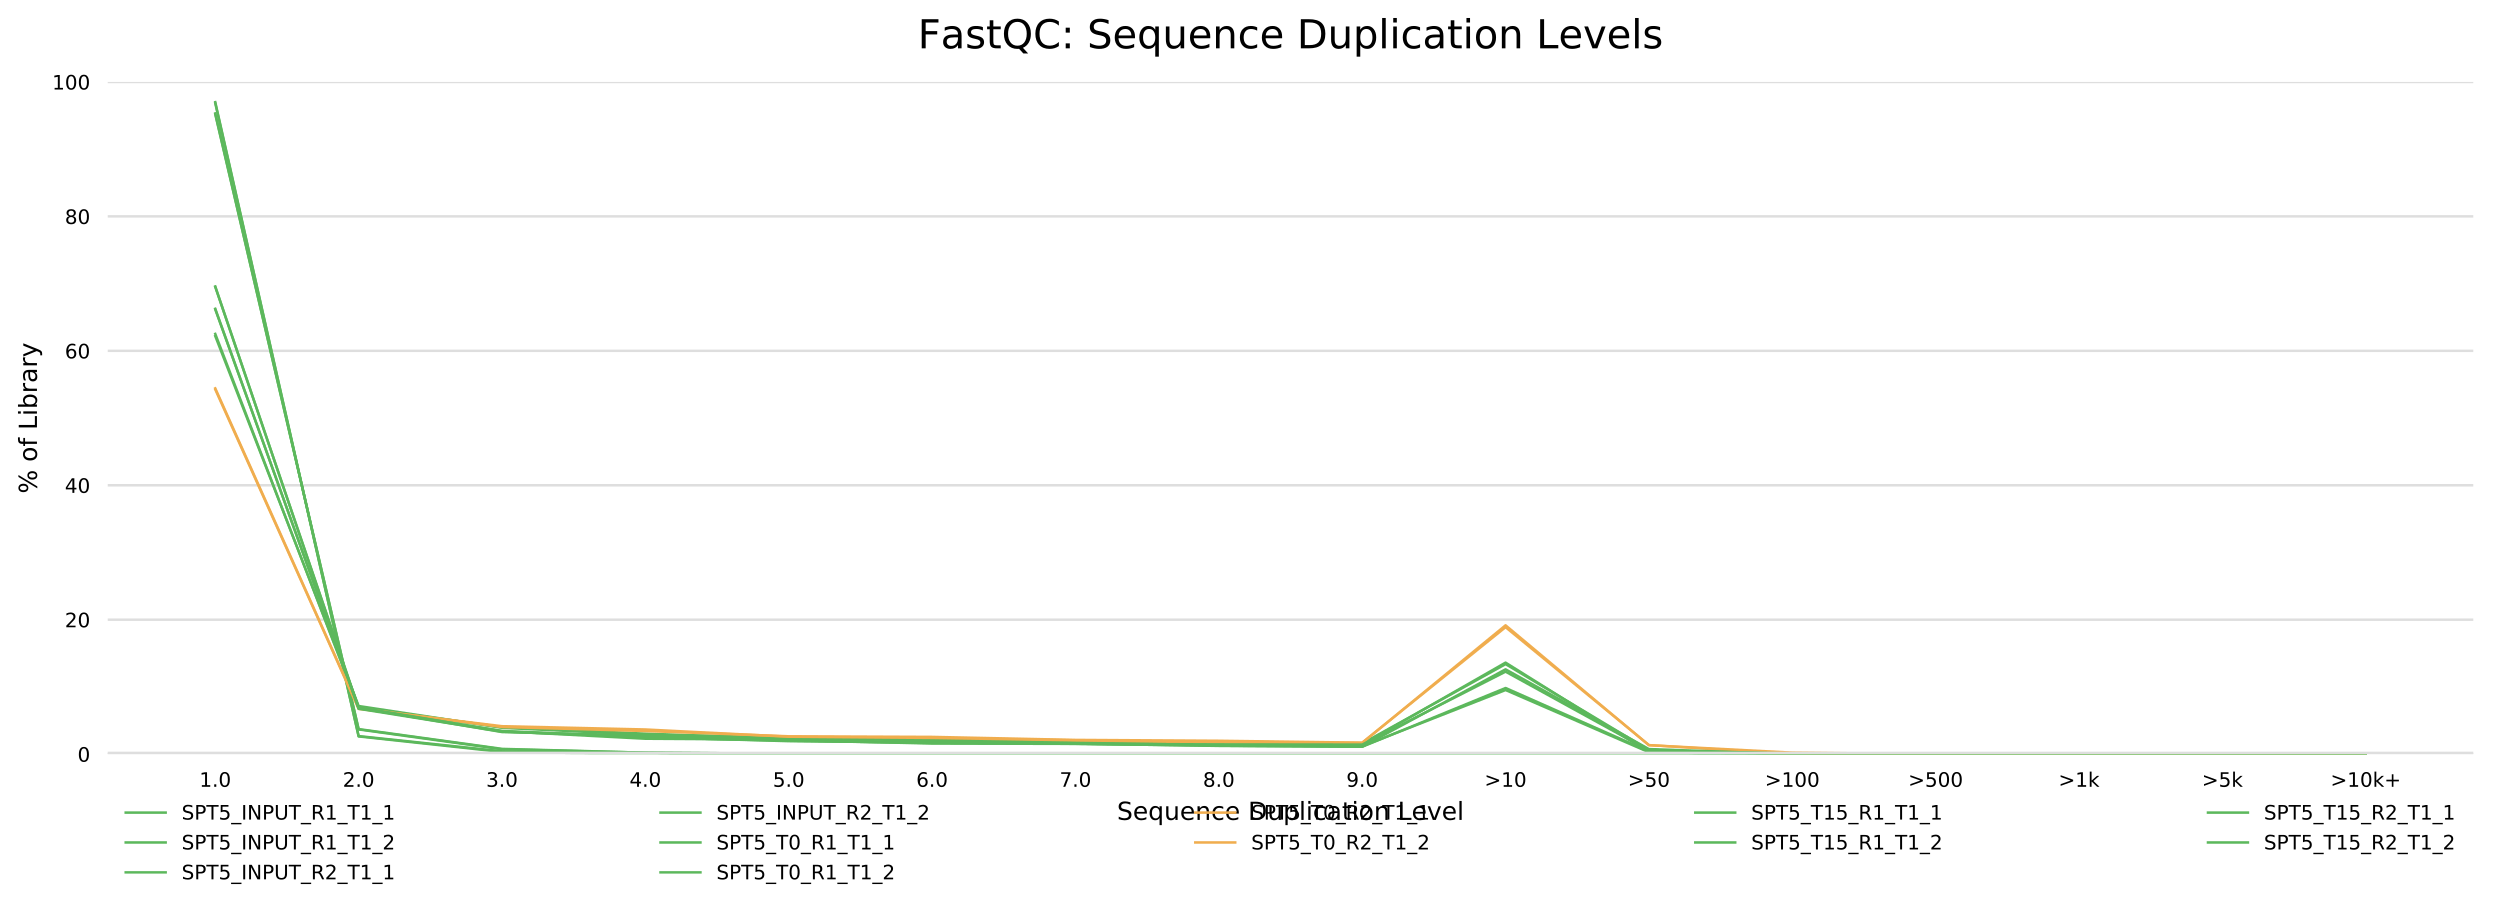 <?xml version="1.0" encoding="utf-8" standalone="no"?>
<!DOCTYPE svg PUBLIC "-//W3C//DTD SVG 1.1//EN"
  "http://www.w3.org/Graphics/SVG/1.1/DTD/svg11.dtd">
<!-- Created with matplotlib (http://matplotlib.org/) -->
<svg height="364.466pt" version="1.1" viewBox="0 0 1001.258 364.466" width="1001.258pt" xmlns="http://www.w3.org/2000/svg" xmlns:xlink="http://www.w3.org/1999/xlink">
 <defs>
  <style type="text/css">
*{stroke-linecap:butt;stroke-linejoin:round;}
  </style>
 </defs>
 <g id="figure_1">
  <g id="patch_1">
   <path d="M 0 364.466 
L 1001.258 364.466 
L 1001.258 0 
L 0 0 
z
" style="fill:#ffffff;"/>
  </g>
  <g id="axes_1">
   <g id="patch_2">
    <path d="M 43.148 302.038 
L 990.558 302.038 
L 990.558 32.818 
L 43.148 32.818 
z
" style="fill:#ffffff;"/>
   </g>
   <g id="matplotlib.axis_1">
    <g id="xtick_1">
     <g id="text_1">
      <!-- 1.0 -->
      <defs>
       <path d="M 12.406 8.297 
L 28.516 8.297 
L 28.516 63.922 
L 10.984 60.406 
L 10.984 69.391 
L 28.422 72.906 
L 38.281 72.906 
L 38.281 8.297 
L 54.391 8.297 
L 54.391 0 
L 12.406 0 
z
" id="DejaVuSans-31"/>
       <path d="M 10.688 12.406 
L 21 12.406 
L 21 0 
L 10.688 0 
z
" id="DejaVuSans-2e"/>
       <path d="M 31.781 66.406 
Q 24.172 66.406 20.328 58.906 
Q 16.5 51.422 16.5 36.375 
Q 16.5 21.391 20.328 13.891 
Q 24.172 6.391 31.781 6.391 
Q 39.453 6.391 43.281 13.891 
Q 47.125 21.391 47.125 36.375 
Q 47.125 51.422 43.281 58.906 
Q 39.453 66.406 31.781 66.406 
z
M 31.781 74.219 
Q 44.047 74.219 50.516 64.516 
Q 56.984 54.828 56.984 36.375 
Q 56.984 17.969 50.516 8.266 
Q 44.047 -1.422 31.781 -1.422 
Q 19.531 -1.422 13.062 8.266 
Q 6.594 17.969 6.594 36.375 
Q 6.594 54.828 13.062 64.516 
Q 19.531 74.219 31.781 74.219 
z
" id="DejaVuSans-30"/>
      </defs>
      <g transform="translate(79.851 315.116)scale(0.08 -0.08)">
       <use xlink:href="#DejaVuSans-31"/>
       <use x="63.623" xlink:href="#DejaVuSans-2e"/>
       <use x="95.41" xlink:href="#DejaVuSans-30"/>
      </g>
     </g>
    </g>
    <g id="xtick_2">
     <g id="text_2">
      <!-- 2.0 -->
      <defs>
       <path d="M 19.188 8.297 
L 53.609 8.297 
L 53.609 0 
L 7.328 0 
L 7.328 8.297 
Q 12.938 14.109 22.625 23.891 
Q 32.328 33.688 34.812 36.531 
Q 39.547 41.844 41.422 45.531 
Q 43.312 49.219 43.312 52.781 
Q 43.312 58.594 39.234 62.25 
Q 35.156 65.922 28.609 65.922 
Q 23.969 65.922 18.812 64.312 
Q 13.672 62.703 7.812 59.422 
L 7.812 69.391 
Q 13.766 71.781 18.938 73 
Q 24.125 74.219 28.422 74.219 
Q 39.75 74.219 46.484 68.547 
Q 53.219 62.891 53.219 53.422 
Q 53.219 48.922 51.531 44.891 
Q 49.859 40.875 45.406 35.406 
Q 44.188 33.984 37.641 27.219 
Q 31.109 20.453 19.188 8.297 
z
" id="DejaVuSans-32"/>
      </defs>
      <g transform="translate(137.27 315.116)scale(0.08 -0.08)">
       <use xlink:href="#DejaVuSans-32"/>
       <use x="63.623" xlink:href="#DejaVuSans-2e"/>
       <use x="95.41" xlink:href="#DejaVuSans-30"/>
      </g>
     </g>
    </g>
    <g id="xtick_3">
     <g id="text_3">
      <!-- 3.0 -->
      <defs>
       <path d="M 40.578 39.312 
Q 47.656 37.797 51.625 33 
Q 55.609 28.219 55.609 21.188 
Q 55.609 10.406 48.188 4.484 
Q 40.766 -1.422 27.094 -1.422 
Q 22.516 -1.422 17.656 -0.516 
Q 12.797 0.391 7.625 2.203 
L 7.625 11.719 
Q 11.719 9.328 16.594 8.109 
Q 21.484 6.891 26.812 6.891 
Q 36.078 6.891 40.938 10.547 
Q 45.797 14.203 45.797 21.188 
Q 45.797 27.641 41.281 31.266 
Q 36.766 34.906 28.719 34.906 
L 20.219 34.906 
L 20.219 43.016 
L 29.109 43.016 
Q 36.375 43.016 40.234 45.922 
Q 44.094 48.828 44.094 54.297 
Q 44.094 59.906 40.109 62.906 
Q 36.141 65.922 28.719 65.922 
Q 24.656 65.922 20.016 65.031 
Q 15.375 64.156 9.812 62.312 
L 9.812 71.094 
Q 15.438 72.656 20.344 73.438 
Q 25.25 74.219 29.594 74.219 
Q 40.828 74.219 47.359 69.109 
Q 53.906 64.016 53.906 55.328 
Q 53.906 49.266 50.438 45.094 
Q 46.969 40.922 40.578 39.312 
z
" id="DejaVuSans-33"/>
      </defs>
      <g transform="translate(194.689 315.116)scale(0.08 -0.08)">
       <use xlink:href="#DejaVuSans-33"/>
       <use x="63.623" xlink:href="#DejaVuSans-2e"/>
       <use x="95.41" xlink:href="#DejaVuSans-30"/>
      </g>
     </g>
    </g>
    <g id="xtick_4">
     <g id="text_4">
      <!-- 4.0 -->
      <defs>
       <path d="M 37.797 64.312 
L 12.891 25.391 
L 37.797 25.391 
z
M 35.203 72.906 
L 47.609 72.906 
L 47.609 25.391 
L 58.016 25.391 
L 58.016 17.188 
L 47.609 17.188 
L 47.609 0 
L 37.797 0 
L 37.797 17.188 
L 4.891 17.188 
L 4.891 26.703 
z
" id="DejaVuSans-34"/>
      </defs>
      <g transform="translate(252.107 315.116)scale(0.08 -0.08)">
       <use xlink:href="#DejaVuSans-34"/>
       <use x="63.623" xlink:href="#DejaVuSans-2e"/>
       <use x="95.41" xlink:href="#DejaVuSans-30"/>
      </g>
     </g>
    </g>
    <g id="xtick_5">
     <g id="text_5">
      <!-- 5.0 -->
      <defs>
       <path d="M 10.797 72.906 
L 49.516 72.906 
L 49.516 64.594 
L 19.828 64.594 
L 19.828 46.734 
Q 21.969 47.469 24.109 47.828 
Q 26.266 48.188 28.422 48.188 
Q 40.625 48.188 47.75 41.5 
Q 54.891 34.812 54.891 23.391 
Q 54.891 11.625 47.562 5.094 
Q 40.234 -1.422 26.906 -1.422 
Q 22.312 -1.422 17.547 -0.641 
Q 12.797 0.141 7.719 1.703 
L 7.719 11.625 
Q 12.109 9.234 16.797 8.062 
Q 21.484 6.891 26.703 6.891 
Q 35.156 6.891 40.078 11.328 
Q 45.016 15.766 45.016 23.391 
Q 45.016 31 40.078 35.438 
Q 35.156 39.891 26.703 39.891 
Q 22.75 39.891 18.812 39.016 
Q 14.891 38.141 10.797 36.281 
z
" id="DejaVuSans-35"/>
      </defs>
      <g transform="translate(309.526 315.116)scale(0.08 -0.08)">
       <use xlink:href="#DejaVuSans-35"/>
       <use x="63.623" xlink:href="#DejaVuSans-2e"/>
       <use x="95.41" xlink:href="#DejaVuSans-30"/>
      </g>
     </g>
    </g>
    <g id="xtick_6">
     <g id="text_6">
      <!-- 6.0 -->
      <defs>
       <path d="M 33.016 40.375 
Q 26.375 40.375 22.484 35.828 
Q 18.609 31.297 18.609 23.391 
Q 18.609 15.531 22.484 10.953 
Q 26.375 6.391 33.016 6.391 
Q 39.656 6.391 43.531 10.953 
Q 47.406 15.531 47.406 23.391 
Q 47.406 31.297 43.531 35.828 
Q 39.656 40.375 33.016 40.375 
z
M 52.594 71.297 
L 52.594 62.312 
Q 48.875 64.062 45.094 64.984 
Q 41.312 65.922 37.594 65.922 
Q 27.828 65.922 22.672 59.328 
Q 17.531 52.734 16.797 39.406 
Q 19.672 43.656 24.016 45.922 
Q 28.375 48.188 33.594 48.188 
Q 44.578 48.188 50.953 41.516 
Q 57.328 34.859 57.328 23.391 
Q 57.328 12.156 50.688 5.359 
Q 44.047 -1.422 33.016 -1.422 
Q 20.359 -1.422 13.672 8.266 
Q 6.984 17.969 6.984 36.375 
Q 6.984 53.656 15.188 63.938 
Q 23.391 74.219 37.203 74.219 
Q 40.922 74.219 44.703 73.484 
Q 48.484 72.75 52.594 71.297 
z
" id="DejaVuSans-36"/>
      </defs>
      <g transform="translate(366.945 315.116)scale(0.08 -0.08)">
       <use xlink:href="#DejaVuSans-36"/>
       <use x="63.623" xlink:href="#DejaVuSans-2e"/>
       <use x="95.41" xlink:href="#DejaVuSans-30"/>
      </g>
     </g>
    </g>
    <g id="xtick_7">
     <g id="text_7">
      <!-- 7.0 -->
      <defs>
       <path d="M 8.203 72.906 
L 55.078 72.906 
L 55.078 68.703 
L 28.609 0 
L 18.312 0 
L 43.219 64.594 
L 8.203 64.594 
z
" id="DejaVuSans-37"/>
      </defs>
      <g transform="translate(424.364 315.116)scale(0.08 -0.08)">
       <use xlink:href="#DejaVuSans-37"/>
       <use x="63.623" xlink:href="#DejaVuSans-2e"/>
       <use x="95.41" xlink:href="#DejaVuSans-30"/>
      </g>
     </g>
    </g>
    <g id="xtick_8">
     <g id="text_8">
      <!-- 8.0 -->
      <defs>
       <path d="M 31.781 34.625 
Q 24.75 34.625 20.719 30.859 
Q 16.703 27.094 16.703 20.516 
Q 16.703 13.922 20.719 10.156 
Q 24.75 6.391 31.781 6.391 
Q 38.812 6.391 42.859 10.172 
Q 46.922 13.969 46.922 20.516 
Q 46.922 27.094 42.891 30.859 
Q 38.875 34.625 31.781 34.625 
z
M 21.922 38.812 
Q 15.578 40.375 12.031 44.719 
Q 8.5 49.078 8.5 55.328 
Q 8.5 64.062 14.719 69.141 
Q 20.953 74.219 31.781 74.219 
Q 42.672 74.219 48.875 69.141 
Q 55.078 64.062 55.078 55.328 
Q 55.078 49.078 51.531 44.719 
Q 48 40.375 41.703 38.812 
Q 48.828 37.156 52.797 32.312 
Q 56.781 27.484 56.781 20.516 
Q 56.781 9.906 50.312 4.234 
Q 43.844 -1.422 31.781 -1.422 
Q 19.734 -1.422 13.25 4.234 
Q 6.781 9.906 6.781 20.516 
Q 6.781 27.484 10.781 32.312 
Q 14.797 37.156 21.922 38.812 
z
M 18.312 54.391 
Q 18.312 48.734 21.844 45.562 
Q 25.391 42.391 31.781 42.391 
Q 38.141 42.391 41.719 45.562 
Q 45.312 48.734 45.312 54.391 
Q 45.312 60.062 41.719 63.234 
Q 38.141 66.406 31.781 66.406 
Q 25.391 66.406 21.844 63.234 
Q 18.312 60.062 18.312 54.391 
z
" id="DejaVuSans-38"/>
      </defs>
      <g transform="translate(481.782 315.116)scale(0.08 -0.08)">
       <use xlink:href="#DejaVuSans-38"/>
       <use x="63.623" xlink:href="#DejaVuSans-2e"/>
       <use x="95.41" xlink:href="#DejaVuSans-30"/>
      </g>
     </g>
    </g>
    <g id="xtick_9">
     <g id="text_9">
      <!-- 9.0 -->
      <defs>
       <path d="M 10.984 1.516 
L 10.984 10.5 
Q 14.703 8.734 18.5 7.812 
Q 22.312 6.891 25.984 6.891 
Q 35.75 6.891 40.891 13.453 
Q 46.047 20.016 46.781 33.406 
Q 43.953 29.203 39.594 26.953 
Q 35.25 24.703 29.984 24.703 
Q 19.047 24.703 12.672 31.312 
Q 6.297 37.938 6.297 49.422 
Q 6.297 60.641 12.938 67.422 
Q 19.578 74.219 30.609 74.219 
Q 43.266 74.219 49.922 64.516 
Q 56.594 54.828 56.594 36.375 
Q 56.594 19.141 48.406 8.859 
Q 40.234 -1.422 26.422 -1.422 
Q 22.703 -1.422 18.891 -0.688 
Q 15.094 0.047 10.984 1.516 
z
M 30.609 32.422 
Q 37.25 32.422 41.125 36.953 
Q 45.016 41.5 45.016 49.422 
Q 45.016 57.281 41.125 61.844 
Q 37.25 66.406 30.609 66.406 
Q 23.969 66.406 20.094 61.844 
Q 16.219 57.281 16.219 49.422 
Q 16.219 41.5 20.094 36.953 
Q 23.969 32.422 30.609 32.422 
z
" id="DejaVuSans-39"/>
      </defs>
      <g transform="translate(539.201 315.116)scale(0.08 -0.08)">
       <use xlink:href="#DejaVuSans-39"/>
       <use x="63.623" xlink:href="#DejaVuSans-2e"/>
       <use x="95.41" xlink:href="#DejaVuSans-30"/>
      </g>
     </g>
    </g>
    <g id="xtick_10">
     <g id="text_10">
      <!-- &gt;10 -->
      <defs>
       <path d="M 10.594 49.219 
L 10.594 58.109 
L 73.188 35.406 
L 73.188 27.297 
L 10.594 4.594 
L 10.594 13.484 
L 60.891 31.297 
z
" id="DejaVuSans-3e"/>
      </defs>
      <g transform="translate(594.539 315.116)scale(0.08 -0.08)">
       <use xlink:href="#DejaVuSans-3e"/>
       <use x="83.789" xlink:href="#DejaVuSans-31"/>
       <use x="147.412" xlink:href="#DejaVuSans-30"/>
      </g>
     </g>
    </g>
    <g id="xtick_11">
     <g id="text_11">
      <!-- &gt;50 -->
      <g transform="translate(651.958 315.116)scale(0.08 -0.08)">
       <use xlink:href="#DejaVuSans-3e"/>
       <use x="83.789" xlink:href="#DejaVuSans-35"/>
       <use x="147.412" xlink:href="#DejaVuSans-30"/>
      </g>
     </g>
    </g>
    <g id="xtick_12">
     <g id="text_12">
      <!-- &gt;100 -->
      <g transform="translate(706.832 315.116)scale(0.08 -0.08)">
       <use xlink:href="#DejaVuSans-3e"/>
       <use x="83.789" xlink:href="#DejaVuSans-31"/>
       <use x="147.412" xlink:href="#DejaVuSans-30"/>
       <use x="211.035" xlink:href="#DejaVuSans-30"/>
      </g>
     </g>
    </g>
    <g id="xtick_13">
     <g id="text_13">
      <!-- &gt;500 -->
      <g transform="translate(764.251 315.116)scale(0.08 -0.08)">
       <use xlink:href="#DejaVuSans-3e"/>
       <use x="83.789" xlink:href="#DejaVuSans-35"/>
       <use x="147.412" xlink:href="#DejaVuSans-30"/>
       <use x="211.035" xlink:href="#DejaVuSans-30"/>
      </g>
     </g>
    </g>
    <g id="xtick_14">
     <g id="text_14">
      <!-- &gt;1k -->
      <defs>
       <path d="M 9.078 75.984 
L 18.109 75.984 
L 18.109 31.109 
L 44.922 54.688 
L 56.391 54.688 
L 27.391 29.109 
L 57.625 0 
L 45.906 0 
L 18.109 26.703 
L 18.109 0 
L 9.078 0 
z
" id="DejaVuSans-6b"/>
      </defs>
      <g transform="translate(824.443 315.116)scale(0.08 -0.08)">
       <use xlink:href="#DejaVuSans-3e"/>
       <use x="83.789" xlink:href="#DejaVuSans-31"/>
       <use x="147.412" xlink:href="#DejaVuSans-6b"/>
      </g>
     </g>
    </g>
    <g id="xtick_15">
     <g id="text_15">
      <!-- &gt;5k -->
      <g transform="translate(881.862 315.116)scale(0.08 -0.08)">
       <use xlink:href="#DejaVuSans-3e"/>
       <use x="83.789" xlink:href="#DejaVuSans-35"/>
       <use x="147.412" xlink:href="#DejaVuSans-6b"/>
      </g>
     </g>
    </g>
    <g id="xtick_16">
     <g id="text_16">
      <!-- &gt;10k+ -->
      <defs>
       <path d="M 46 62.703 
L 46 35.5 
L 73.188 35.5 
L 73.188 27.203 
L 46 27.203 
L 46 0 
L 37.797 0 
L 37.797 27.203 
L 10.594 27.203 
L 10.594 35.5 
L 37.797 35.5 
L 37.797 62.703 
z
" id="DejaVuSans-2b"/>
      </defs>
      <g transform="translate(933.384 315.116)scale(0.08 -0.08)">
       <use xlink:href="#DejaVuSans-3e"/>
       <use x="83.789" xlink:href="#DejaVuSans-31"/>
       <use x="147.412" xlink:href="#DejaVuSans-30"/>
       <use x="211.035" xlink:href="#DejaVuSans-6b"/>
       <use x="268.945" xlink:href="#DejaVuSans-2b"/>
      </g>
     </g>
    </g>
    <g id="text_17">
     <!-- Sequence Duplication Level -->
     <defs>
      <path d="M 53.516 70.516 
L 53.516 60.891 
Q 47.906 63.578 42.922 64.891 
Q 37.938 66.219 33.297 66.219 
Q 25.25 66.219 20.875 63.094 
Q 16.5 59.969 16.5 54.203 
Q 16.5 49.359 19.406 46.891 
Q 22.312 44.438 30.422 42.922 
L 36.375 41.703 
Q 47.406 39.594 52.656 34.297 
Q 57.906 29 57.906 20.125 
Q 57.906 9.516 50.797 4.047 
Q 43.703 -1.422 29.984 -1.422 
Q 24.812 -1.422 18.969 -0.25 
Q 13.141 0.922 6.891 3.219 
L 6.891 13.375 
Q 12.891 10.016 18.656 8.297 
Q 24.422 6.594 29.984 6.594 
Q 38.422 6.594 43.016 9.906 
Q 47.609 13.234 47.609 19.391 
Q 47.609 24.75 44.312 27.781 
Q 41.016 30.812 33.5 32.328 
L 27.484 33.5 
Q 16.453 35.688 11.516 40.375 
Q 6.594 45.062 6.594 53.422 
Q 6.594 63.094 13.406 68.656 
Q 20.219 74.219 32.172 74.219 
Q 37.312 74.219 42.625 73.281 
Q 47.953 72.359 53.516 70.516 
z
" id="DejaVuSans-53"/>
      <path d="M 56.203 29.594 
L 56.203 25.203 
L 14.891 25.203 
Q 15.484 15.922 20.484 11.062 
Q 25.484 6.203 34.422 6.203 
Q 39.594 6.203 44.453 7.469 
Q 49.312 8.734 54.109 11.281 
L 54.109 2.781 
Q 49.266 0.734 44.188 -0.344 
Q 39.109 -1.422 33.891 -1.422 
Q 20.797 -1.422 13.156 6.188 
Q 5.516 13.812 5.516 26.812 
Q 5.516 40.234 12.766 48.109 
Q 20.016 56 32.328 56 
Q 43.359 56 49.781 48.891 
Q 56.203 41.797 56.203 29.594 
z
M 47.219 32.234 
Q 47.125 39.594 43.094 43.984 
Q 39.062 48.391 32.422 48.391 
Q 24.906 48.391 20.391 44.141 
Q 15.875 39.891 15.188 32.172 
z
" id="DejaVuSans-65"/>
      <path d="M 14.797 27.297 
Q 14.797 17.391 18.875 11.75 
Q 22.953 6.109 30.078 6.109 
Q 37.203 6.109 41.297 11.75 
Q 45.406 17.391 45.406 27.297 
Q 45.406 37.203 41.297 42.844 
Q 37.203 48.484 30.078 48.484 
Q 22.953 48.484 18.875 42.844 
Q 14.797 37.203 14.797 27.297 
z
M 45.406 8.203 
Q 42.578 3.328 38.25 0.953 
Q 33.938 -1.422 27.875 -1.422 
Q 17.969 -1.422 11.734 6.484 
Q 5.516 14.406 5.516 27.297 
Q 5.516 40.188 11.734 48.094 
Q 17.969 56 27.875 56 
Q 33.938 56 38.25 53.625 
Q 42.578 51.266 45.406 46.391 
L 45.406 54.688 
L 54.391 54.688 
L 54.391 -20.797 
L 45.406 -20.797 
z
" id="DejaVuSans-71"/>
      <path d="M 8.5 21.578 
L 8.5 54.688 
L 17.484 54.688 
L 17.484 21.922 
Q 17.484 14.156 20.5 10.266 
Q 23.531 6.391 29.594 6.391 
Q 36.859 6.391 41.078 11.031 
Q 45.312 15.672 45.312 23.688 
L 45.312 54.688 
L 54.297 54.688 
L 54.297 0 
L 45.312 0 
L 45.312 8.406 
Q 42.047 3.422 37.719 1 
Q 33.406 -1.422 27.688 -1.422 
Q 18.266 -1.422 13.375 4.438 
Q 8.5 10.297 8.5 21.578 
z
M 31.109 56 
z
" id="DejaVuSans-75"/>
      <path d="M 54.891 33.016 
L 54.891 0 
L 45.906 0 
L 45.906 32.719 
Q 45.906 40.484 42.875 44.328 
Q 39.844 48.188 33.797 48.188 
Q 26.516 48.188 22.312 43.547 
Q 18.109 38.922 18.109 30.906 
L 18.109 0 
L 9.078 0 
L 9.078 54.688 
L 18.109 54.688 
L 18.109 46.188 
Q 21.344 51.125 25.703 53.562 
Q 30.078 56 35.797 56 
Q 45.219 56 50.047 50.172 
Q 54.891 44.344 54.891 33.016 
z
" id="DejaVuSans-6e"/>
      <path d="M 48.781 52.594 
L 48.781 44.188 
Q 44.969 46.297 41.141 47.344 
Q 37.312 48.391 33.406 48.391 
Q 24.656 48.391 19.812 42.844 
Q 14.984 37.312 14.984 27.297 
Q 14.984 17.281 19.812 11.734 
Q 24.656 6.203 33.406 6.203 
Q 37.312 6.203 41.141 7.25 
Q 44.969 8.297 48.781 10.406 
L 48.781 2.094 
Q 45.016 0.344 40.984 -0.531 
Q 36.969 -1.422 32.422 -1.422 
Q 20.062 -1.422 12.781 6.344 
Q 5.516 14.109 5.516 27.297 
Q 5.516 40.672 12.859 48.328 
Q 20.219 56 33.016 56 
Q 37.156 56 41.109 55.141 
Q 45.062 54.297 48.781 52.594 
z
" id="DejaVuSans-63"/>
      <path id="DejaVuSans-20"/>
      <path d="M 19.672 64.797 
L 19.672 8.109 
L 31.594 8.109 
Q 46.688 8.109 53.688 14.938 
Q 60.688 21.781 60.688 36.531 
Q 60.688 51.172 53.688 57.984 
Q 46.688 64.797 31.594 64.797 
z
M 9.812 72.906 
L 30.078 72.906 
Q 51.266 72.906 61.172 64.094 
Q 71.094 55.281 71.094 36.531 
Q 71.094 17.672 61.125 8.828 
Q 51.172 0 30.078 0 
L 9.812 0 
z
" id="DejaVuSans-44"/>
      <path d="M 18.109 8.203 
L 18.109 -20.797 
L 9.078 -20.797 
L 9.078 54.688 
L 18.109 54.688 
L 18.109 46.391 
Q 20.953 51.266 25.266 53.625 
Q 29.594 56 35.594 56 
Q 45.562 56 51.781 48.094 
Q 58.016 40.188 58.016 27.297 
Q 58.016 14.406 51.781 6.484 
Q 45.562 -1.422 35.594 -1.422 
Q 29.594 -1.422 25.266 0.953 
Q 20.953 3.328 18.109 8.203 
z
M 48.688 27.297 
Q 48.688 37.203 44.609 42.844 
Q 40.531 48.484 33.406 48.484 
Q 26.266 48.484 22.188 42.844 
Q 18.109 37.203 18.109 27.297 
Q 18.109 17.391 22.188 11.75 
Q 26.266 6.109 33.406 6.109 
Q 40.531 6.109 44.609 11.75 
Q 48.688 17.391 48.688 27.297 
z
" id="DejaVuSans-70"/>
      <path d="M 9.422 75.984 
L 18.406 75.984 
L 18.406 0 
L 9.422 0 
z
" id="DejaVuSans-6c"/>
      <path d="M 9.422 54.688 
L 18.406 54.688 
L 18.406 0 
L 9.422 0 
z
M 9.422 75.984 
L 18.406 75.984 
L 18.406 64.594 
L 9.422 64.594 
z
" id="DejaVuSans-69"/>
      <path d="M 34.281 27.484 
Q 23.391 27.484 19.188 25 
Q 14.984 22.516 14.984 16.5 
Q 14.984 11.719 18.141 8.906 
Q 21.297 6.109 26.703 6.109 
Q 34.188 6.109 38.703 11.406 
Q 43.219 16.703 43.219 25.484 
L 43.219 27.484 
z
M 52.203 31.203 
L 52.203 0 
L 43.219 0 
L 43.219 8.297 
Q 40.141 3.328 35.547 0.953 
Q 30.953 -1.422 24.312 -1.422 
Q 15.922 -1.422 10.953 3.297 
Q 6 8.016 6 15.922 
Q 6 25.141 12.172 29.828 
Q 18.359 34.516 30.609 34.516 
L 43.219 34.516 
L 43.219 35.406 
Q 43.219 41.609 39.141 45 
Q 35.062 48.391 27.688 48.391 
Q 23 48.391 18.547 47.266 
Q 14.109 46.141 10.016 43.891 
L 10.016 52.203 
Q 14.938 54.109 19.578 55.047 
Q 24.219 56 28.609 56 
Q 40.484 56 46.344 49.844 
Q 52.203 43.703 52.203 31.203 
z
" id="DejaVuSans-61"/>
      <path d="M 18.312 70.219 
L 18.312 54.688 
L 36.812 54.688 
L 36.812 47.703 
L 18.312 47.703 
L 18.312 18.016 
Q 18.312 11.328 20.141 9.422 
Q 21.969 7.516 27.594 7.516 
L 36.812 7.516 
L 36.812 0 
L 27.594 0 
Q 17.188 0 13.234 3.875 
Q 9.281 7.766 9.281 18.016 
L 9.281 47.703 
L 2.688 47.703 
L 2.688 54.688 
L 9.281 54.688 
L 9.281 70.219 
z
" id="DejaVuSans-74"/>
      <path d="M 30.609 48.391 
Q 23.391 48.391 19.188 42.75 
Q 14.984 37.109 14.984 27.297 
Q 14.984 17.484 19.156 11.844 
Q 23.344 6.203 30.609 6.203 
Q 37.797 6.203 41.984 11.859 
Q 46.188 17.531 46.188 27.297 
Q 46.188 37.016 41.984 42.703 
Q 37.797 48.391 30.609 48.391 
z
M 30.609 56 
Q 42.328 56 49.016 48.375 
Q 55.719 40.766 55.719 27.297 
Q 55.719 13.875 49.016 6.219 
Q 42.328 -1.422 30.609 -1.422 
Q 18.844 -1.422 12.172 6.219 
Q 5.516 13.875 5.516 27.297 
Q 5.516 40.766 12.172 48.375 
Q 18.844 56 30.609 56 
z
" id="DejaVuSans-6f"/>
      <path d="M 9.812 72.906 
L 19.672 72.906 
L 19.672 8.297 
L 55.172 8.297 
L 55.172 0 
L 9.812 0 
z
" id="DejaVuSans-4c"/>
      <path d="M 2.984 54.688 
L 12.5 54.688 
L 29.594 8.797 
L 46.688 54.688 
L 56.203 54.688 
L 35.688 0 
L 23.484 0 
z
" id="DejaVuSans-76"/>
     </defs>
     <g transform="translate(447.362 328.379)scale(0.1 -0.1)">
      <use xlink:href="#DejaVuSans-53"/>
      <use x="63.477" xlink:href="#DejaVuSans-65"/>
      <use x="125" xlink:href="#DejaVuSans-71"/>
      <use x="188.477" xlink:href="#DejaVuSans-75"/>
      <use x="251.855" xlink:href="#DejaVuSans-65"/>
      <use x="313.379" xlink:href="#DejaVuSans-6e"/>
      <use x="376.758" xlink:href="#DejaVuSans-63"/>
      <use x="431.738" xlink:href="#DejaVuSans-65"/>
      <use x="493.262" xlink:href="#DejaVuSans-20"/>
      <use x="525.049" xlink:href="#DejaVuSans-44"/>
      <use x="602.051" xlink:href="#DejaVuSans-75"/>
      <use x="665.43" xlink:href="#DejaVuSans-70"/>
      <use x="728.906" xlink:href="#DejaVuSans-6c"/>
      <use x="756.689" xlink:href="#DejaVuSans-69"/>
      <use x="784.473" xlink:href="#DejaVuSans-63"/>
      <use x="839.453" xlink:href="#DejaVuSans-61"/>
      <use x="900.732" xlink:href="#DejaVuSans-74"/>
      <use x="939.941" xlink:href="#DejaVuSans-69"/>
      <use x="967.725" xlink:href="#DejaVuSans-6f"/>
      <use x="1028.906" xlink:href="#DejaVuSans-6e"/>
      <use x="1092.285" xlink:href="#DejaVuSans-20"/>
      <use x="1124.072" xlink:href="#DejaVuSans-4c"/>
      <use x="1179.77" xlink:href="#DejaVuSans-65"/>
      <use x="1241.293" xlink:href="#DejaVuSans-76"/>
      <use x="1300.473" xlink:href="#DejaVuSans-65"/>
      <use x="1361.996" xlink:href="#DejaVuSans-6c"/>
     </g>
    </g>
   </g>
   <g id="matplotlib.axis_2">
    <g id="ytick_1">
     <g id="line2d_1">
      <path clip-path="url(#pda2b4258d1)" d="M 43.148 302.038 
L 990.558 302.038 
" style="fill:none;stroke:#dedede;stroke-linecap:square;"/>
     </g>
     <g id="text_18">
      <!-- 0 -->
      <g transform="translate(31.058 305.077)scale(0.08 -0.08)">
       <use xlink:href="#DejaVuSans-30"/>
      </g>
     </g>
    </g>
    <g id="ytick_2">
     <g id="line2d_2">
      <path clip-path="url(#pda2b4258d1)" d="M 43.148 248.194 
L 990.558 248.194 
" style="fill:none;stroke:#dedede;stroke-linecap:square;"/>
     </g>
     <g id="text_19">
      <!-- 20 -->
      <g transform="translate(25.968 251.233)scale(0.08 -0.08)">
       <use xlink:href="#DejaVuSans-32"/>
       <use x="63.623" xlink:href="#DejaVuSans-30"/>
      </g>
     </g>
    </g>
    <g id="ytick_3">
     <g id="line2d_3">
      <path clip-path="url(#pda2b4258d1)" d="M 43.148 194.35 
L 990.558 194.35 
" style="fill:none;stroke:#dedede;stroke-linecap:square;"/>
     </g>
     <g id="text_20">
      <!-- 40 -->
      <g transform="translate(25.968 197.389)scale(0.08 -0.08)">
       <use xlink:href="#DejaVuSans-34"/>
       <use x="63.623" xlink:href="#DejaVuSans-30"/>
      </g>
     </g>
    </g>
    <g id="ytick_4">
     <g id="line2d_4">
      <path clip-path="url(#pda2b4258d1)" d="M 43.148 140.506 
L 990.558 140.506 
" style="fill:none;stroke:#dedede;stroke-linecap:square;"/>
     </g>
     <g id="text_21">
      <!-- 60 -->
      <g transform="translate(25.968 143.546)scale(0.08 -0.08)">
       <use xlink:href="#DejaVuSans-36"/>
       <use x="63.623" xlink:href="#DejaVuSans-30"/>
      </g>
     </g>
    </g>
    <g id="ytick_5">
     <g id="line2d_5">
      <path clip-path="url(#pda2b4258d1)" d="M 43.148 86.662 
L 990.558 86.662 
" style="fill:none;stroke:#dedede;stroke-linecap:square;"/>
     </g>
     <g id="text_22">
      <!-- 80 -->
      <g transform="translate(25.968 89.702)scale(0.08 -0.08)">
       <use xlink:href="#DejaVuSans-38"/>
       <use x="63.623" xlink:href="#DejaVuSans-30"/>
      </g>
     </g>
    </g>
    <g id="ytick_6">
     <g id="line2d_6">
      <path clip-path="url(#pda2b4258d1)" d="M 43.148 32.818 
L 990.558 32.818 
" style="fill:none;stroke:#dedede;stroke-linecap:square;"/>
     </g>
     <g id="text_23">
      <!-- 100 -->
      <g transform="translate(20.878 35.858)scale(0.08 -0.08)">
       <use xlink:href="#DejaVuSans-31"/>
       <use x="63.623" xlink:href="#DejaVuSans-30"/>
       <use x="127.246" xlink:href="#DejaVuSans-30"/>
      </g>
     </g>
    </g>
    <g id="text_24">
     <!-- % of Library -->
     <defs>
      <path d="M 72.703 32.078 
Q 68.453 32.078 66.031 28.469 
Q 63.625 24.859 63.625 18.406 
Q 63.625 12.062 66.031 8.422 
Q 68.453 4.781 72.703 4.781 
Q 76.859 4.781 79.266 8.422 
Q 81.688 12.062 81.688 18.406 
Q 81.688 24.812 79.266 28.438 
Q 76.859 32.078 72.703 32.078 
z
M 72.703 38.281 
Q 80.422 38.281 84.953 32.906 
Q 89.5 27.547 89.5 18.406 
Q 89.5 9.281 84.938 3.922 
Q 80.375 -1.422 72.703 -1.422 
Q 64.891 -1.422 60.344 3.922 
Q 55.812 9.281 55.812 18.406 
Q 55.812 27.594 60.375 32.938 
Q 64.938 38.281 72.703 38.281 
z
M 22.312 68.016 
Q 18.109 68.016 15.688 64.375 
Q 13.281 60.75 13.281 54.391 
Q 13.281 47.953 15.672 44.328 
Q 18.062 40.719 22.312 40.719 
Q 26.562 40.719 28.969 44.328 
Q 31.391 47.953 31.391 54.391 
Q 31.391 60.688 28.953 64.344 
Q 26.516 68.016 22.312 68.016 
z
M 66.406 74.219 
L 74.219 74.219 
L 28.609 -1.422 
L 20.797 -1.422 
z
M 22.312 74.219 
Q 30.031 74.219 34.609 68.875 
Q 39.203 63.531 39.203 54.391 
Q 39.203 45.172 34.641 39.844 
Q 30.078 34.516 22.312 34.516 
Q 14.547 34.516 10.031 39.859 
Q 5.516 45.219 5.516 54.391 
Q 5.516 63.484 10.047 68.844 
Q 14.594 74.219 22.312 74.219 
z
" id="DejaVuSans-25"/>
      <path d="M 37.109 75.984 
L 37.109 68.5 
L 28.516 68.5 
Q 23.688 68.5 21.797 66.547 
Q 19.922 64.594 19.922 59.516 
L 19.922 54.688 
L 34.719 54.688 
L 34.719 47.703 
L 19.922 47.703 
L 19.922 0 
L 10.891 0 
L 10.891 47.703 
L 2.297 47.703 
L 2.297 54.688 
L 10.891 54.688 
L 10.891 58.5 
Q 10.891 67.625 15.141 71.797 
Q 19.391 75.984 28.609 75.984 
z
" id="DejaVuSans-66"/>
      <path d="M 48.688 27.297 
Q 48.688 37.203 44.609 42.844 
Q 40.531 48.484 33.406 48.484 
Q 26.266 48.484 22.188 42.844 
Q 18.109 37.203 18.109 27.297 
Q 18.109 17.391 22.188 11.75 
Q 26.266 6.109 33.406 6.109 
Q 40.531 6.109 44.609 11.75 
Q 48.688 17.391 48.688 27.297 
z
M 18.109 46.391 
Q 20.953 51.266 25.266 53.625 
Q 29.594 56 35.594 56 
Q 45.562 56 51.781 48.094 
Q 58.016 40.188 58.016 27.297 
Q 58.016 14.406 51.781 6.484 
Q 45.562 -1.422 35.594 -1.422 
Q 29.594 -1.422 25.266 0.953 
Q 20.953 3.328 18.109 8.203 
L 18.109 0 
L 9.078 0 
L 9.078 75.984 
L 18.109 75.984 
z
" id="DejaVuSans-62"/>
      <path d="M 41.109 46.297 
Q 39.594 47.172 37.812 47.578 
Q 36.031 48 33.891 48 
Q 26.266 48 22.188 43.047 
Q 18.109 38.094 18.109 28.812 
L 18.109 0 
L 9.078 0 
L 9.078 54.688 
L 18.109 54.688 
L 18.109 46.188 
Q 20.953 51.172 25.484 53.578 
Q 30.031 56 36.531 56 
Q 37.453 56 38.578 55.875 
Q 39.703 55.766 41.062 55.516 
z
" id="DejaVuSans-72"/>
      <path d="M 32.172 -5.078 
Q 28.375 -14.844 24.75 -17.812 
Q 21.141 -20.797 15.094 -20.797 
L 7.906 -20.797 
L 7.906 -13.281 
L 13.188 -13.281 
Q 16.891 -13.281 18.938 -11.516 
Q 21 -9.766 23.484 -3.219 
L 25.094 0.875 
L 2.984 54.688 
L 12.5 54.688 
L 29.594 11.922 
L 46.688 54.688 
L 56.203 54.688 
z
" id="DejaVuSans-79"/>
     </defs>
     <g transform="translate(14.798 197.66)rotate(-90)scale(0.1 -0.1)">
      <use xlink:href="#DejaVuSans-25"/>
      <use x="95.02" xlink:href="#DejaVuSans-20"/>
      <use x="126.807" xlink:href="#DejaVuSans-6f"/>
      <use x="187.988" xlink:href="#DejaVuSans-66"/>
      <use x="223.193" xlink:href="#DejaVuSans-20"/>
      <use x="254.98" xlink:href="#DejaVuSans-4c"/>
      <use x="310.693" xlink:href="#DejaVuSans-69"/>
      <use x="338.477" xlink:href="#DejaVuSans-62"/>
      <use x="401.953" xlink:href="#DejaVuSans-72"/>
      <use x="443.066" xlink:href="#DejaVuSans-61"/>
      <use x="504.346" xlink:href="#DejaVuSans-72"/>
      <use x="545.459" xlink:href="#DejaVuSans-79"/>
     </g>
    </g>
   </g>
   <g id="line2d_7">
    <path clip-path="url(#pda2b4258d1)" d="M 86.212 45.771 
L 143.631 291.996 
L 201.05 299.922 
L 258.469 301.456 
L 315.887 301.863 
L 373.306 302.038 
L 430.725 302 
L 488.144 302.038 
L 545.563 302.038 
L 602.981 302.038 
L 660.4 302.038 
L 717.819 302.038 
L 775.238 302.038 
L 832.656 302.038 
L 890.075 302.038 
L 947.494 302.038 
" style="fill:none;stroke:#5cb85c;stroke-linecap:square;"/>
   </g>
   <g id="line2d_8">
    <path clip-path="url(#pda2b4258d1)" d="M 86.212 45.426 
L 143.631 292.152 
L 201.05 300.091 
L 258.469 301.445 
L 315.887 301.89 
L 373.306 302.022 
L 430.725 302.019 
L 488.144 302.038 
L 545.563 302.038 
L 602.981 302.038 
L 660.4 302.038 
L 717.819 302.038 
L 775.238 302.038 
L 832.656 302.038 
L 890.075 302.038 
L 947.494 302.038 
" style="fill:none;stroke:#5cb85c;stroke-linecap:square;"/>
   </g>
   <g id="line2d_9">
    <path clip-path="url(#pda2b4258d1)" d="M 86.212 41.328 
L 143.631 294.801 
L 201.05 300.899 
L 258.469 301.93 
L 315.887 302.011 
L 373.306 302.038 
L 430.725 302.038 
L 488.144 302.038 
L 545.563 302.038 
L 602.981 302.038 
L 660.4 302.038 
L 717.819 302.038 
L 775.238 302.038 
L 832.656 302.038 
L 890.075 302.038 
L 947.494 302.038 
" style="fill:none;stroke:#5cb85c;stroke-linecap:square;"/>
   </g>
   <g id="line2d_10">
    <path clip-path="url(#pda2b4258d1)" d="M 86.212 40.906 
L 143.631 294.952 
L 201.05 301.165 
L 258.469 301.908 
L 315.887 302.038 
L 373.306 302.038 
L 430.725 302.038 
L 488.144 302.038 
L 545.563 302.038 
L 602.981 302.038 
L 660.4 302.038 
L 717.819 302.038 
L 775.238 302.038 
L 832.656 302.038 
L 890.075 302.038 
L 947.494 302.038 
" style="fill:none;stroke:#5cb85c;stroke-linecap:square;"/>
   </g>
   <g id="line2d_11">
    <path clip-path="url(#pda2b4258d1)" d="M 86.212 133.716 
L 143.631 283.375 
L 201.05 291.231 
L 258.469 293.832 
L 315.887 295.765 
L 373.306 295.964 
L 430.725 297.307 
L 488.144 297.192 
L 545.563 298.185 
L 602.981 265.373 
L 660.4 301.254 
L 717.819 302.038 
L 775.238 302.038 
L 832.656 302.038 
L 890.075 302.038 
L 947.494 302.038 
" style="fill:none;stroke:#5cb85c;stroke-linecap:square;"/>
   </g>
   <g id="line2d_12">
    <path clip-path="url(#pda2b4258d1)" d="M 86.212 134.605 
L 143.631 282.756 
L 201.05 291.49 
L 258.469 294.284 
L 315.887 295.294 
L 373.306 296.756 
L 430.725 296.949 
L 488.144 296.933 
L 545.563 297.773 
L 602.981 265.984 
L 660.4 300.371 
L 717.819 302.038 
L 775.238 302.038 
L 832.656 302.038 
L 890.075 302.038 
L 947.494 302.038 
" style="fill:none;stroke:#5cb85c;stroke-linecap:square;"/>
   </g>
   <g id="line2d_13">
    <path clip-path="url(#pda2b4258d1)" d="M 86.212 155.523 
L 143.631 283.666 
L 201.05 291.175 
L 258.469 292.777 
L 315.887 294.89 
L 373.306 295.124 
L 430.725 296.328 
L 488.144 296.675 
L 545.563 297.434 
L 602.981 251.196 
L 660.4 298.409 
L 717.819 302.038 
L 775.238 302.038 
L 832.656 302.038 
L 890.075 302.038 
L 947.494 302.038 
" style="fill:none;stroke:#f0ad4e;stroke-linecap:square;"/>
   </g>
   <g id="line2d_14">
    <path clip-path="url(#pda2b4258d1)" d="M 86.212 155.973 
L 143.631 283.925 
L 201.05 290.844 
L 258.469 292.152 
L 315.887 295.065 
L 373.306 295.544 
L 430.725 296.497 
L 488.144 297.386 
L 545.563 297.531 
L 602.981 250.431 
L 660.4 298.446 
L 717.819 301.44 
L 775.238 302.038 
L 832.656 302.038 
L 890.075 302.038 
L 947.494 302.038 
" style="fill:none;stroke:#f0ad4e;stroke-linecap:square;"/>
   </g>
   <g id="line2d_15">
    <path clip-path="url(#pda2b4258d1)" d="M 86.212 123.661 
L 143.631 283.65 
L 201.05 292.733 
L 258.469 295.383 
L 315.887 296.653 
L 373.306 297.579 
L 430.725 297.854 
L 488.144 298.139 
L 545.563 298.209 
L 602.981 269.007 
L 660.4 300.6 
L 717.819 301.763 
L 775.238 302.038 
L 832.656 302.038 
L 890.075 302.038 
L 947.494 302.038 
" style="fill:none;stroke:#5cb85c;stroke-linecap:square;"/>
   </g>
   <g id="line2d_16">
    <path clip-path="url(#pda2b4258d1)" d="M 86.212 123.893 
L 143.631 283.311 
L 201.05 292.879 
L 258.469 295.867 
L 315.887 296.223 
L 373.306 297.337 
L 430.725 297.816 
L 488.144 298.742 
L 545.563 299.057 
L 602.981 268.07 
L 660.4 300 
L 717.819 302.038 
L 775.238 302.038 
L 832.656 302.038 
L 890.075 302.038 
L 947.494 302.038 
" style="fill:none;stroke:#5cb85c;stroke-linecap:square;"/>
   </g>
   <g id="line2d_17">
    <path clip-path="url(#pda2b4258d1)" d="M 86.212 114.893 
L 143.631 283.51 
L 201.05 293.186 
L 258.469 294.543 
L 315.887 296.438 
L 373.306 297.789 
L 430.725 297.929 
L 488.144 298.376 
L 545.563 298.888 
L 602.981 276.365 
L 660.4 301.278 
L 717.819 302.038 
L 775.238 302.038 
L 832.656 302.038 
L 890.075 302.038 
L 947.494 302.038 
" style="fill:none;stroke:#5cb85c;stroke-linecap:square;"/>
   </g>
   <g id="line2d_18">
    <path clip-path="url(#pda2b4258d1)" d="M 86.212 114.734 
L 143.631 283.871 
L 201.05 293.04 
L 258.469 295.199 
L 315.887 296.842 
L 373.306 297.386 
L 430.725 297.911 
L 488.144 298.656 
L 545.563 299.082 
L 602.981 275.538 
L 660.4 300.937 
L 717.819 302.038 
L 775.238 302.038 
L 832.656 302.038 
L 890.075 302.038 
L 947.494 302.038 
" style="fill:none;stroke:#5cb85c;stroke-linecap:square;"/>
   </g>
   <g id="line2d_19">
    <path clip-path="url(#pda2b4258d1)" d="M 43.148 302.038 
L 990.558 302.038 
" style="fill:none;stroke:#dedede;stroke-linecap:square;stroke-width:2;"/>
   </g>
   <g id="text_25">
    <!-- FastQC: Sequence Duplication Levels -->
    <defs>
     <path d="M 9.812 72.906 
L 51.703 72.906 
L 51.703 64.594 
L 19.672 64.594 
L 19.672 43.109 
L 48.578 43.109 
L 48.578 34.812 
L 19.672 34.812 
L 19.672 0 
L 9.812 0 
z
" id="DejaVuSans-46"/>
     <path d="M 44.281 53.078 
L 44.281 44.578 
Q 40.484 46.531 36.375 47.5 
Q 32.281 48.484 27.875 48.484 
Q 21.188 48.484 17.844 46.438 
Q 14.5 44.391 14.5 40.281 
Q 14.5 37.156 16.891 35.375 
Q 19.281 33.594 26.516 31.984 
L 29.594 31.297 
Q 39.156 29.25 43.188 25.516 
Q 47.219 21.781 47.219 15.094 
Q 47.219 7.469 41.188 3.016 
Q 35.156 -1.422 24.609 -1.422 
Q 20.219 -1.422 15.453 -0.562 
Q 10.688 0.297 5.422 2 
L 5.422 11.281 
Q 10.406 8.688 15.234 7.391 
Q 20.062 6.109 24.812 6.109 
Q 31.156 6.109 34.562 8.281 
Q 37.984 10.453 37.984 14.406 
Q 37.984 18.062 35.516 20.016 
Q 33.062 21.969 24.703 23.781 
L 21.578 24.516 
Q 13.234 26.266 9.516 29.906 
Q 5.812 33.547 5.812 39.891 
Q 5.812 47.609 11.281 51.797 
Q 16.75 56 26.812 56 
Q 31.781 56 36.172 55.266 
Q 40.578 54.547 44.281 53.078 
z
" id="DejaVuSans-73"/>
     <path d="M 39.406 66.219 
Q 28.656 66.219 22.328 58.203 
Q 16.016 50.203 16.016 36.375 
Q 16.016 22.609 22.328 14.594 
Q 28.656 6.594 39.406 6.594 
Q 50.141 6.594 56.422 14.594 
Q 62.703 22.609 62.703 36.375 
Q 62.703 50.203 56.422 58.203 
Q 50.141 66.219 39.406 66.219 
z
M 53.219 1.312 
L 66.219 -12.891 
L 54.297 -12.891 
L 43.5 -1.219 
Q 41.891 -1.312 41.031 -1.359 
Q 40.188 -1.422 39.406 -1.422 
Q 24.031 -1.422 14.812 8.859 
Q 5.609 19.141 5.609 36.375 
Q 5.609 53.656 14.812 63.938 
Q 24.031 74.219 39.406 74.219 
Q 54.734 74.219 63.906 63.938 
Q 73.094 53.656 73.094 36.375 
Q 73.094 23.688 67.984 14.641 
Q 62.891 5.609 53.219 1.312 
z
" id="DejaVuSans-51"/>
     <path d="M 64.406 67.281 
L 64.406 56.891 
Q 59.422 61.531 53.781 63.812 
Q 48.141 66.109 41.797 66.109 
Q 29.297 66.109 22.656 58.469 
Q 16.016 50.828 16.016 36.375 
Q 16.016 21.969 22.656 14.328 
Q 29.297 6.688 41.797 6.688 
Q 48.141 6.688 53.781 8.984 
Q 59.422 11.281 64.406 15.922 
L 64.406 5.609 
Q 59.234 2.094 53.438 0.328 
Q 47.656 -1.422 41.219 -1.422 
Q 24.656 -1.422 15.125 8.703 
Q 5.609 18.844 5.609 36.375 
Q 5.609 53.953 15.125 64.078 
Q 24.656 74.219 41.219 74.219 
Q 47.75 74.219 53.531 72.484 
Q 59.328 70.75 64.406 67.281 
z
" id="DejaVuSans-43"/>
     <path d="M 11.719 12.406 
L 22.016 12.406 
L 22.016 0 
L 11.719 0 
z
M 11.719 51.703 
L 22.016 51.703 
L 22.016 39.312 
L 11.719 39.312 
z
" id="DejaVuSans-3a"/>
    </defs>
    <g transform="translate(367.582 19.358)scale(0.16 -0.16)">
     <use xlink:href="#DejaVuSans-46"/>
     <use x="57.379" xlink:href="#DejaVuSans-61"/>
     <use x="118.658" xlink:href="#DejaVuSans-73"/>
     <use x="170.758" xlink:href="#DejaVuSans-74"/>
     <use x="209.967" xlink:href="#DejaVuSans-51"/>
     <use x="288.678" xlink:href="#DejaVuSans-43"/>
     <use x="358.502" xlink:href="#DejaVuSans-3a"/>
     <use x="392.193" xlink:href="#DejaVuSans-20"/>
     <use x="423.98" xlink:href="#DejaVuSans-53"/>
     <use x="487.457" xlink:href="#DejaVuSans-65"/>
     <use x="548.98" xlink:href="#DejaVuSans-71"/>
     <use x="612.457" xlink:href="#DejaVuSans-75"/>
     <use x="675.836" xlink:href="#DejaVuSans-65"/>
     <use x="737.359" xlink:href="#DejaVuSans-6e"/>
     <use x="800.738" xlink:href="#DejaVuSans-63"/>
     <use x="855.719" xlink:href="#DejaVuSans-65"/>
     <use x="917.242" xlink:href="#DejaVuSans-20"/>
     <use x="949.029" xlink:href="#DejaVuSans-44"/>
     <use x="1026.031" xlink:href="#DejaVuSans-75"/>
     <use x="1089.41" xlink:href="#DejaVuSans-70"/>
     <use x="1152.887" xlink:href="#DejaVuSans-6c"/>
     <use x="1180.67" xlink:href="#DejaVuSans-69"/>
     <use x="1208.453" xlink:href="#DejaVuSans-63"/>
     <use x="1263.434" xlink:href="#DejaVuSans-61"/>
     <use x="1324.713" xlink:href="#DejaVuSans-74"/>
     <use x="1363.922" xlink:href="#DejaVuSans-69"/>
     <use x="1391.705" xlink:href="#DejaVuSans-6f"/>
     <use x="1452.887" xlink:href="#DejaVuSans-6e"/>
     <use x="1516.266" xlink:href="#DejaVuSans-20"/>
     <use x="1548.053" xlink:href="#DejaVuSans-4c"/>
     <use x="1603.75" xlink:href="#DejaVuSans-65"/>
     <use x="1665.273" xlink:href="#DejaVuSans-76"/>
     <use x="1724.453" xlink:href="#DejaVuSans-65"/>
     <use x="1785.977" xlink:href="#DejaVuSans-6c"/>
     <use x="1813.76" xlink:href="#DejaVuSans-73"/>
    </g>
   </g>
   <g id="legend_1">
    <g id="line2d_20">
     <path d="M 50.348 325.45 
L 66.348 325.45 
" style="fill:none;stroke:#5cb85c;stroke-linecap:square;"/>
    </g>
    <g id="line2d_21"/>
    <g id="text_26">
     <!-- SPT5_INPUT_R1_T1_1 -->
     <defs>
      <path d="M 19.672 64.797 
L 19.672 37.406 
L 32.078 37.406 
Q 38.969 37.406 42.719 40.969 
Q 46.484 44.531 46.484 51.125 
Q 46.484 57.672 42.719 61.234 
Q 38.969 64.797 32.078 64.797 
z
M 9.812 72.906 
L 32.078 72.906 
Q 44.344 72.906 50.609 67.359 
Q 56.891 61.812 56.891 51.125 
Q 56.891 40.328 50.609 34.812 
Q 44.344 29.297 32.078 29.297 
L 19.672 29.297 
L 19.672 0 
L 9.812 0 
z
" id="DejaVuSans-50"/>
      <path d="M -0.297 72.906 
L 61.375 72.906 
L 61.375 64.594 
L 35.5 64.594 
L 35.5 0 
L 25.594 0 
L 25.594 64.594 
L -0.297 64.594 
z
" id="DejaVuSans-54"/>
      <path d="M 50.984 -16.609 
L 50.984 -23.578 
L -0.984 -23.578 
L -0.984 -16.609 
z
" id="DejaVuSans-5f"/>
      <path d="M 9.812 72.906 
L 19.672 72.906 
L 19.672 0 
L 9.812 0 
z
" id="DejaVuSans-49"/>
      <path d="M 9.812 72.906 
L 23.094 72.906 
L 55.422 11.922 
L 55.422 72.906 
L 64.984 72.906 
L 64.984 0 
L 51.703 0 
L 19.391 60.984 
L 19.391 0 
L 9.812 0 
z
" id="DejaVuSans-4e"/>
      <path d="M 8.688 72.906 
L 18.609 72.906 
L 18.609 28.609 
Q 18.609 16.891 22.844 11.734 
Q 27.094 6.594 36.625 6.594 
Q 46.094 6.594 50.344 11.734 
Q 54.594 16.891 54.594 28.609 
L 54.594 72.906 
L 64.5 72.906 
L 64.5 27.391 
Q 64.5 13.141 57.438 5.859 
Q 50.391 -1.422 36.625 -1.422 
Q 22.797 -1.422 15.734 5.859 
Q 8.688 13.141 8.688 27.391 
z
" id="DejaVuSans-55"/>
      <path d="M 44.391 34.188 
Q 47.562 33.109 50.562 29.594 
Q 53.562 26.078 56.594 19.922 
L 66.609 0 
L 56 0 
L 46.688 18.703 
Q 43.062 26.031 39.672 28.422 
Q 36.281 30.812 30.422 30.812 
L 19.672 30.812 
L 19.672 0 
L 9.812 0 
L 9.812 72.906 
L 32.078 72.906 
Q 44.578 72.906 50.734 67.672 
Q 56.891 62.453 56.891 51.906 
Q 56.891 45.016 53.688 40.469 
Q 50.484 35.938 44.391 34.188 
z
M 19.672 64.797 
L 19.672 38.922 
L 32.078 38.922 
Q 39.203 38.922 42.844 42.219 
Q 46.484 45.516 46.484 51.906 
Q 46.484 58.297 42.844 61.547 
Q 39.203 64.797 32.078 64.797 
z
" id="DejaVuSans-52"/>
     </defs>
     <g transform="translate(72.748 328.25)scale(0.08 -0.08)">
      <use xlink:href="#DejaVuSans-53"/>
      <use x="63.477" xlink:href="#DejaVuSans-50"/>
      <use x="123.779" xlink:href="#DejaVuSans-54"/>
      <use x="184.863" xlink:href="#DejaVuSans-35"/>
      <use x="248.486" xlink:href="#DejaVuSans-5f"/>
      <use x="298.486" xlink:href="#DejaVuSans-49"/>
      <use x="327.979" xlink:href="#DejaVuSans-4e"/>
      <use x="402.783" xlink:href="#DejaVuSans-50"/>
      <use x="463.086" xlink:href="#DejaVuSans-55"/>
      <use x="536.279" xlink:href="#DejaVuSans-54"/>
      <use x="597.363" xlink:href="#DejaVuSans-5f"/>
      <use x="647.363" xlink:href="#DejaVuSans-52"/>
      <use x="716.846" xlink:href="#DejaVuSans-31"/>
      <use x="780.469" xlink:href="#DejaVuSans-5f"/>
      <use x="830.469" xlink:href="#DejaVuSans-54"/>
      <use x="891.553" xlink:href="#DejaVuSans-31"/>
      <use x="955.176" xlink:href="#DejaVuSans-5f"/>
      <use x="1005.176" xlink:href="#DejaVuSans-31"/>
     </g>
    </g>
    <g id="line2d_22">
     <path d="M 50.348 337.415 
L 66.348 337.415 
" style="fill:none;stroke:#5cb85c;stroke-linecap:square;"/>
    </g>
    <g id="line2d_23"/>
    <g id="text_27">
     <!-- SPT5_INPUT_R1_T1_2 -->
     <g transform="translate(72.748 340.215)scale(0.08 -0.08)">
      <use xlink:href="#DejaVuSans-53"/>
      <use x="63.477" xlink:href="#DejaVuSans-50"/>
      <use x="123.779" xlink:href="#DejaVuSans-54"/>
      <use x="184.863" xlink:href="#DejaVuSans-35"/>
      <use x="248.486" xlink:href="#DejaVuSans-5f"/>
      <use x="298.486" xlink:href="#DejaVuSans-49"/>
      <use x="327.979" xlink:href="#DejaVuSans-4e"/>
      <use x="402.783" xlink:href="#DejaVuSans-50"/>
      <use x="463.086" xlink:href="#DejaVuSans-55"/>
      <use x="536.279" xlink:href="#DejaVuSans-54"/>
      <use x="597.363" xlink:href="#DejaVuSans-5f"/>
      <use x="647.363" xlink:href="#DejaVuSans-52"/>
      <use x="716.846" xlink:href="#DejaVuSans-31"/>
      <use x="780.469" xlink:href="#DejaVuSans-5f"/>
      <use x="830.469" xlink:href="#DejaVuSans-54"/>
      <use x="891.553" xlink:href="#DejaVuSans-31"/>
      <use x="955.176" xlink:href="#DejaVuSans-5f"/>
      <use x="1005.176" xlink:href="#DejaVuSans-32"/>
     </g>
    </g>
    <g id="line2d_24">
     <path d="M 50.348 349.38 
L 66.348 349.38 
" style="fill:none;stroke:#5cb85c;stroke-linecap:square;"/>
    </g>
    <g id="line2d_25"/>
    <g id="text_28">
     <!-- SPT5_INPUT_R2_T1_1 -->
     <g transform="translate(72.748 352.18)scale(0.08 -0.08)">
      <use xlink:href="#DejaVuSans-53"/>
      <use x="63.477" xlink:href="#DejaVuSans-50"/>
      <use x="123.779" xlink:href="#DejaVuSans-54"/>
      <use x="184.863" xlink:href="#DejaVuSans-35"/>
      <use x="248.486" xlink:href="#DejaVuSans-5f"/>
      <use x="298.486" xlink:href="#DejaVuSans-49"/>
      <use x="327.979" xlink:href="#DejaVuSans-4e"/>
      <use x="402.783" xlink:href="#DejaVuSans-50"/>
      <use x="463.086" xlink:href="#DejaVuSans-55"/>
      <use x="536.279" xlink:href="#DejaVuSans-54"/>
      <use x="597.363" xlink:href="#DejaVuSans-5f"/>
      <use x="647.363" xlink:href="#DejaVuSans-52"/>
      <use x="716.846" xlink:href="#DejaVuSans-32"/>
      <use x="780.469" xlink:href="#DejaVuSans-5f"/>
      <use x="830.469" xlink:href="#DejaVuSans-54"/>
      <use x="891.553" xlink:href="#DejaVuSans-31"/>
      <use x="955.176" xlink:href="#DejaVuSans-5f"/>
      <use x="1005.176" xlink:href="#DejaVuSans-31"/>
     </g>
    </g>
    <g id="line2d_26">
     <path d="M 264.53 325.45 
L 280.53 325.45 
" style="fill:none;stroke:#5cb85c;stroke-linecap:square;"/>
    </g>
    <g id="line2d_27"/>
    <g id="text_29">
     <!-- SPT5_INPUT_R2_T1_2 -->
     <g transform="translate(286.93 328.25)scale(0.08 -0.08)">
      <use xlink:href="#DejaVuSans-53"/>
      <use x="63.477" xlink:href="#DejaVuSans-50"/>
      <use x="123.779" xlink:href="#DejaVuSans-54"/>
      <use x="184.863" xlink:href="#DejaVuSans-35"/>
      <use x="248.486" xlink:href="#DejaVuSans-5f"/>
      <use x="298.486" xlink:href="#DejaVuSans-49"/>
      <use x="327.979" xlink:href="#DejaVuSans-4e"/>
      <use x="402.783" xlink:href="#DejaVuSans-50"/>
      <use x="463.086" xlink:href="#DejaVuSans-55"/>
      <use x="536.279" xlink:href="#DejaVuSans-54"/>
      <use x="597.363" xlink:href="#DejaVuSans-5f"/>
      <use x="647.363" xlink:href="#DejaVuSans-52"/>
      <use x="716.846" xlink:href="#DejaVuSans-32"/>
      <use x="780.469" xlink:href="#DejaVuSans-5f"/>
      <use x="830.469" xlink:href="#DejaVuSans-54"/>
      <use x="891.553" xlink:href="#DejaVuSans-31"/>
      <use x="955.176" xlink:href="#DejaVuSans-5f"/>
      <use x="1005.176" xlink:href="#DejaVuSans-32"/>
     </g>
    </g>
    <g id="line2d_28">
     <path d="M 264.53 337.415 
L 280.53 337.415 
" style="fill:none;stroke:#5cb85c;stroke-linecap:square;"/>
    </g>
    <g id="line2d_29"/>
    <g id="text_30">
     <!-- SPT5_T0_R1_T1_1 -->
     <g transform="translate(286.93 340.215)scale(0.08 -0.08)">
      <use xlink:href="#DejaVuSans-53"/>
      <use x="63.477" xlink:href="#DejaVuSans-50"/>
      <use x="123.779" xlink:href="#DejaVuSans-54"/>
      <use x="184.863" xlink:href="#DejaVuSans-35"/>
      <use x="248.486" xlink:href="#DejaVuSans-5f"/>
      <use x="298.486" xlink:href="#DejaVuSans-54"/>
      <use x="359.57" xlink:href="#DejaVuSans-30"/>
      <use x="423.193" xlink:href="#DejaVuSans-5f"/>
      <use x="473.193" xlink:href="#DejaVuSans-52"/>
      <use x="542.676" xlink:href="#DejaVuSans-31"/>
      <use x="606.299" xlink:href="#DejaVuSans-5f"/>
      <use x="656.299" xlink:href="#DejaVuSans-54"/>
      <use x="717.383" xlink:href="#DejaVuSans-31"/>
      <use x="781.006" xlink:href="#DejaVuSans-5f"/>
      <use x="831.006" xlink:href="#DejaVuSans-31"/>
     </g>
    </g>
    <g id="line2d_30">
     <path d="M 264.53 349.38 
L 280.53 349.38 
" style="fill:none;stroke:#5cb85c;stroke-linecap:square;"/>
    </g>
    <g id="line2d_31"/>
    <g id="text_31">
     <!-- SPT5_T0_R1_T1_2 -->
     <g transform="translate(286.93 352.18)scale(0.08 -0.08)">
      <use xlink:href="#DejaVuSans-53"/>
      <use x="63.477" xlink:href="#DejaVuSans-50"/>
      <use x="123.779" xlink:href="#DejaVuSans-54"/>
      <use x="184.863" xlink:href="#DejaVuSans-35"/>
      <use x="248.486" xlink:href="#DejaVuSans-5f"/>
      <use x="298.486" xlink:href="#DejaVuSans-54"/>
      <use x="359.57" xlink:href="#DejaVuSans-30"/>
      <use x="423.193" xlink:href="#DejaVuSans-5f"/>
      <use x="473.193" xlink:href="#DejaVuSans-52"/>
      <use x="542.676" xlink:href="#DejaVuSans-31"/>
      <use x="606.299" xlink:href="#DejaVuSans-5f"/>
      <use x="656.299" xlink:href="#DejaVuSans-54"/>
      <use x="717.383" xlink:href="#DejaVuSans-31"/>
      <use x="781.006" xlink:href="#DejaVuSans-5f"/>
      <use x="831.006" xlink:href="#DejaVuSans-32"/>
     </g>
    </g>
    <g id="line2d_32">
     <path d="M 478.712 325.45 
L 494.712 325.45 
" style="fill:none;stroke:#f0ad4e;stroke-linecap:square;"/>
    </g>
    <g id="line2d_33"/>
    <g id="text_32">
     <!-- SPT5_T0_R2_T1_1 -->
     <g transform="translate(501.112 328.25)scale(0.08 -0.08)">
      <use xlink:href="#DejaVuSans-53"/>
      <use x="63.477" xlink:href="#DejaVuSans-50"/>
      <use x="123.779" xlink:href="#DejaVuSans-54"/>
      <use x="184.863" xlink:href="#DejaVuSans-35"/>
      <use x="248.486" xlink:href="#DejaVuSans-5f"/>
      <use x="298.486" xlink:href="#DejaVuSans-54"/>
      <use x="359.57" xlink:href="#DejaVuSans-30"/>
      <use x="423.193" xlink:href="#DejaVuSans-5f"/>
      <use x="473.193" xlink:href="#DejaVuSans-52"/>
      <use x="542.676" xlink:href="#DejaVuSans-32"/>
      <use x="606.299" xlink:href="#DejaVuSans-5f"/>
      <use x="656.299" xlink:href="#DejaVuSans-54"/>
      <use x="717.383" xlink:href="#DejaVuSans-31"/>
      <use x="781.006" xlink:href="#DejaVuSans-5f"/>
      <use x="831.006" xlink:href="#DejaVuSans-31"/>
     </g>
    </g>
    <g id="line2d_34">
     <path d="M 478.712 337.415 
L 494.712 337.415 
" style="fill:none;stroke:#f0ad4e;stroke-linecap:square;"/>
    </g>
    <g id="line2d_35"/>
    <g id="text_33">
     <!-- SPT5_T0_R2_T1_2 -->
     <g transform="translate(501.112 340.215)scale(0.08 -0.08)">
      <use xlink:href="#DejaVuSans-53"/>
      <use x="63.477" xlink:href="#DejaVuSans-50"/>
      <use x="123.779" xlink:href="#DejaVuSans-54"/>
      <use x="184.863" xlink:href="#DejaVuSans-35"/>
      <use x="248.486" xlink:href="#DejaVuSans-5f"/>
      <use x="298.486" xlink:href="#DejaVuSans-54"/>
      <use x="359.57" xlink:href="#DejaVuSans-30"/>
      <use x="423.193" xlink:href="#DejaVuSans-5f"/>
      <use x="473.193" xlink:href="#DejaVuSans-52"/>
      <use x="542.676" xlink:href="#DejaVuSans-32"/>
      <use x="606.299" xlink:href="#DejaVuSans-5f"/>
      <use x="656.299" xlink:href="#DejaVuSans-54"/>
      <use x="717.383" xlink:href="#DejaVuSans-31"/>
      <use x="781.006" xlink:href="#DejaVuSans-5f"/>
      <use x="831.006" xlink:href="#DejaVuSans-32"/>
     </g>
    </g>
    <g id="line2d_36">
     <path d="M 678.96 325.45 
L 694.96 325.45 
" style="fill:none;stroke:#5cb85c;stroke-linecap:square;"/>
    </g>
    <g id="line2d_37"/>
    <g id="text_34">
     <!-- SPT5_T15_R1_T1_1 -->
     <g transform="translate(701.36 328.25)scale(0.08 -0.08)">
      <use xlink:href="#DejaVuSans-53"/>
      <use x="63.477" xlink:href="#DejaVuSans-50"/>
      <use x="123.779" xlink:href="#DejaVuSans-54"/>
      <use x="184.863" xlink:href="#DejaVuSans-35"/>
      <use x="248.486" xlink:href="#DejaVuSans-5f"/>
      <use x="298.486" xlink:href="#DejaVuSans-54"/>
      <use x="359.57" xlink:href="#DejaVuSans-31"/>
      <use x="423.193" xlink:href="#DejaVuSans-35"/>
      <use x="486.816" xlink:href="#DejaVuSans-5f"/>
      <use x="536.816" xlink:href="#DejaVuSans-52"/>
      <use x="606.299" xlink:href="#DejaVuSans-31"/>
      <use x="669.922" xlink:href="#DejaVuSans-5f"/>
      <use x="719.922" xlink:href="#DejaVuSans-54"/>
      <use x="781.006" xlink:href="#DejaVuSans-31"/>
      <use x="844.629" xlink:href="#DejaVuSans-5f"/>
      <use x="894.629" xlink:href="#DejaVuSans-31"/>
     </g>
    </g>
    <g id="line2d_38">
     <path d="M 678.96 337.415 
L 694.96 337.415 
" style="fill:none;stroke:#5cb85c;stroke-linecap:square;"/>
    </g>
    <g id="line2d_39"/>
    <g id="text_35">
     <!-- SPT5_T15_R1_T1_2 -->
     <g transform="translate(701.36 340.215)scale(0.08 -0.08)">
      <use xlink:href="#DejaVuSans-53"/>
      <use x="63.477" xlink:href="#DejaVuSans-50"/>
      <use x="123.779" xlink:href="#DejaVuSans-54"/>
      <use x="184.863" xlink:href="#DejaVuSans-35"/>
      <use x="248.486" xlink:href="#DejaVuSans-5f"/>
      <use x="298.486" xlink:href="#DejaVuSans-54"/>
      <use x="359.57" xlink:href="#DejaVuSans-31"/>
      <use x="423.193" xlink:href="#DejaVuSans-35"/>
      <use x="486.816" xlink:href="#DejaVuSans-5f"/>
      <use x="536.816" xlink:href="#DejaVuSans-52"/>
      <use x="606.299" xlink:href="#DejaVuSans-31"/>
      <use x="669.922" xlink:href="#DejaVuSans-5f"/>
      <use x="719.922" xlink:href="#DejaVuSans-54"/>
      <use x="781.006" xlink:href="#DejaVuSans-31"/>
      <use x="844.629" xlink:href="#DejaVuSans-5f"/>
      <use x="894.629" xlink:href="#DejaVuSans-32"/>
     </g>
    </g>
    <g id="line2d_40">
     <path d="M 884.298 325.45 
L 900.298 325.45 
" style="fill:none;stroke:#5cb85c;stroke-linecap:square;"/>
    </g>
    <g id="line2d_41"/>
    <g id="text_36">
     <!-- SPT5_T15_R2_T1_1 -->
     <g transform="translate(906.698 328.25)scale(0.08 -0.08)">
      <use xlink:href="#DejaVuSans-53"/>
      <use x="63.477" xlink:href="#DejaVuSans-50"/>
      <use x="123.779" xlink:href="#DejaVuSans-54"/>
      <use x="184.863" xlink:href="#DejaVuSans-35"/>
      <use x="248.486" xlink:href="#DejaVuSans-5f"/>
      <use x="298.486" xlink:href="#DejaVuSans-54"/>
      <use x="359.57" xlink:href="#DejaVuSans-31"/>
      <use x="423.193" xlink:href="#DejaVuSans-35"/>
      <use x="486.816" xlink:href="#DejaVuSans-5f"/>
      <use x="536.816" xlink:href="#DejaVuSans-52"/>
      <use x="606.299" xlink:href="#DejaVuSans-32"/>
      <use x="669.922" xlink:href="#DejaVuSans-5f"/>
      <use x="719.922" xlink:href="#DejaVuSans-54"/>
      <use x="781.006" xlink:href="#DejaVuSans-31"/>
      <use x="844.629" xlink:href="#DejaVuSans-5f"/>
      <use x="894.629" xlink:href="#DejaVuSans-31"/>
     </g>
    </g>
    <g id="line2d_42">
     <path d="M 884.298 337.415 
L 900.298 337.415 
" style="fill:none;stroke:#5cb85c;stroke-linecap:square;"/>
    </g>
    <g id="line2d_43"/>
    <g id="text_37">
     <!-- SPT5_T15_R2_T1_2 -->
     <g transform="translate(906.698 340.215)scale(0.08 -0.08)">
      <use xlink:href="#DejaVuSans-53"/>
      <use x="63.477" xlink:href="#DejaVuSans-50"/>
      <use x="123.779" xlink:href="#DejaVuSans-54"/>
      <use x="184.863" xlink:href="#DejaVuSans-35"/>
      <use x="248.486" xlink:href="#DejaVuSans-5f"/>
      <use x="298.486" xlink:href="#DejaVuSans-54"/>
      <use x="359.57" xlink:href="#DejaVuSans-31"/>
      <use x="423.193" xlink:href="#DejaVuSans-35"/>
      <use x="486.816" xlink:href="#DejaVuSans-5f"/>
      <use x="536.816" xlink:href="#DejaVuSans-52"/>
      <use x="606.299" xlink:href="#DejaVuSans-32"/>
      <use x="669.922" xlink:href="#DejaVuSans-5f"/>
      <use x="719.922" xlink:href="#DejaVuSans-54"/>
      <use x="781.006" xlink:href="#DejaVuSans-31"/>
      <use x="844.629" xlink:href="#DejaVuSans-5f"/>
      <use x="894.629" xlink:href="#DejaVuSans-32"/>
     </g>
    </g>
   </g>
  </g>
 </g>
 <defs>
  <clipPath id="pda2b4258d1">
   <rect height="269.219" width="947.41" x="43.148" y="32.818"/>
  </clipPath>
 </defs>
</svg>
